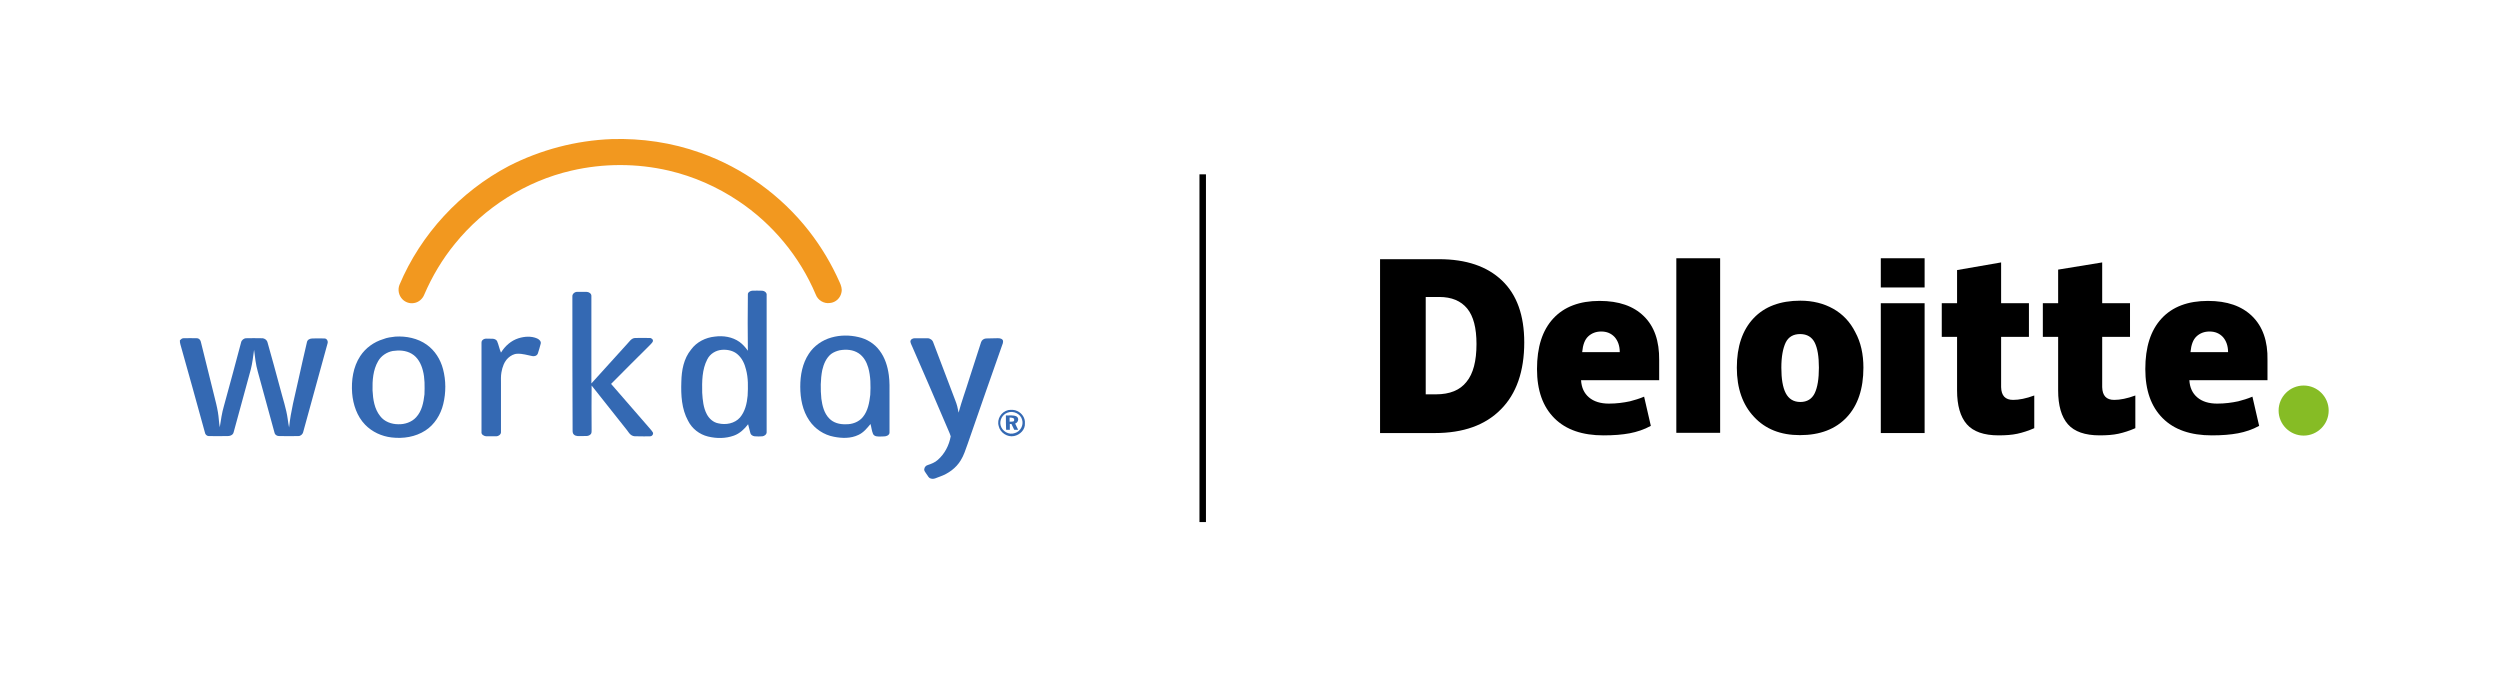 <?xml version="1.0" encoding="utf-8"?>
<!-- Generator: Adobe Illustrator 27.8.1, SVG Export Plug-In . SVG Version: 6.00 Build 0)  -->
<svg version="1.1" id="Composite_Marks" xmlns="http://www.w3.org/2000/svg" xmlns:xlink="http://www.w3.org/1999/xlink" x="0px"
	 y="0px" viewBox="0 0 1078.4 300.5" style="enable-background:new 0 0 1078.4 300.5;" xml:space="preserve">
<style type="text/css">
	.st0{fill:#86BC25;}
	.st1{fill:#F2981F;}
	.st2{fill:#3469B3;}
	.st3{fill:none;}
</style>
<rect x="517.4" y="75.2" width="2.8" height="150"/>
<path class="st0" d="M982.9,177.1c0-6,4.9-10.8,10.8-10.8c6,0,10.8,4.9,10.8,10.8c0,6-4.9,10.8-10.8,10.8
	C987.8,187.9,982.9,183.1,982.9,177.1"/>
<g>
	<path d="M657.5,147.7c0,12.5-3.4,22.2-10.1,28.9c-6.7,6.8-16.2,10.2-28.4,10.2h-23.7v-75h25.4c11.8,0,20.8,3.1,27.2,9.2
		C654.3,127.1,657.5,136,657.5,147.7 M636.9,148.4c0-6.9-1.3-12-4-15.3c-2.7-3.3-6.7-5-12.1-5h-5.8v42h4.4c6,0,10.4-1.8,13.2-5.4
		C635.5,161.2,636.9,155.7,636.9,148.4"/>
	<rect x="723.1" y="111.4" width="18.9" height="75.3"/>
	<path d="M803.8,158.6c0,9.1-2.4,16.3-7.2,21.4c-4.8,5.1-11.5,7.7-20.2,7.7c-8.3,0-14.9-2.6-19.8-7.9c-4.9-5.2-7.4-12.3-7.4-21.2
		c0-9.1,2.4-16.2,7.2-21.3c4.8-5.1,11.6-7.6,20.2-7.6c5.4,0,10.1,1.2,14.2,3.5c4.1,2.3,7.3,5.7,9.5,10.1
		C802.7,147.7,803.8,152.8,803.8,158.6 M768.4,158.6c0,4.8,0.6,8.5,1.9,11c1.3,2.5,3.4,3.8,6.3,3.8c2.9,0,5-1.3,6.2-3.8
		c1.2-2.5,1.8-6.2,1.8-11c0-4.8-0.6-8.4-1.8-10.8c-1.2-2.4-3.3-3.7-6.3-3.7c-2.9,0-5,1.2-6.2,3.6
		C769.1,150.2,768.4,153.8,768.4,158.6"/>
	<rect x="811.3" y="130.8" width="18.9" height="56"/>
	<rect x="811.3" y="111.4" width="18.9" height="12.6"/>
	<path d="M868.4,172.5c2.5,0,5.6-0.6,9.1-1.9v14.1c-2.5,1.1-5,1.9-7.3,2.4c-2.3,0.5-5,0.7-8.1,0.7c-6.3,0-10.9-1.6-13.7-4.8
		c-2.8-3.2-4.2-8.1-4.2-14.6v-23.1h-6.6v-14.5h6.6v-14.3l19-3.3v17.6h12v14.5h-12V167C863.3,170.7,865,172.5,868.4,172.5"/>
	<path d="M912,172.5c2.5,0,5.6-0.6,9.1-1.9v14.1c-2.5,1.1-5,1.9-7.3,2.4c-2.3,0.5-5,0.7-8.1,0.7c-6.3,0-10.9-1.6-13.7-4.8
		c-2.8-3.2-4.2-8.1-4.2-14.6v-23.1h-6.6v-14.5h6.6v-14.5l19-3.1v17.6h12v14.5h-12V167C906.9,170.7,908.6,172.5,912,172.5"/>
	<path d="M971.5,136.4c-4.5-4.4-10.8-6.6-19.1-6.6c-8.6,0-15.3,2.5-20,7.6c-4.7,5.1-7,12.3-7,21.8c0,9.2,2.5,16.2,7.5,21.2
		c5,5,12.1,7.4,21.2,7.4c4.4,0,8.1-0.3,11.3-0.9c3.1-0.6,6.2-1.6,9.1-3.2l-2.9-12.6c-2.1,0.9-4.2,1.5-6.1,2c-2.8,0.6-5.8,1-9.1,1
		c-3.6,0-6.5-0.9-8.6-2.7c-2.1-1.8-3.2-4.2-3.4-7.4h33.7v-8.6C978.3,147.1,976,140.8,971.5,136.4 M944.9,151.8
		c0.3-3.1,1.1-5.3,2.6-6.7c1.5-1.4,3.4-2.1,5.6-2.1c2.4,0,4.3,0.8,5.8,2.4c1.4,1.6,2.2,3.8,2.2,6.5H944.9z"/>
	<path d="M709.1,136.4c-4.5-4.4-10.8-6.6-19.1-6.6c-8.6,0-15.3,2.5-20,7.6c-4.7,5.1-7,12.3-7,21.8c0,9.2,2.5,16.2,7.5,21.2
		c5,5,12.1,7.4,21.2,7.4c4.4,0,8.1-0.3,11.3-0.9c3.1-0.6,6.2-1.6,9.1-3.2l-2.9-12.6c-2.1,0.9-4.2,1.5-6.1,2c-2.8,0.6-5.8,1-9.1,1
		c-3.6,0-6.5-0.9-8.6-2.7c-2.1-1.8-3.2-4.2-3.4-7.4h33.7v-8.6C715.8,147.1,713.6,140.8,709.1,136.4 M682.5,151.8
		c0.3-3.1,1.1-5.3,2.6-6.7c1.5-1.4,3.4-2.1,5.6-2.1c2.4,0,4.3,0.8,5.8,2.4c1.4,1.6,2.2,3.8,2.2,6.5H682.5z"/>
</g>
<path class="st1" d="M263.8,60c13-0.4,26,1.5,38.3,5.9c18.4,6.5,34.9,18.4,46.9,33.8c5.3,6.8,9.7,14.2,13.2,22.1
	c0.6,1.3,1.1,2.8,0.8,4.2c-0.4,2.5-2.5,4.5-5,4.7c-2.6,0.4-5.2-1.2-6.1-3.6c-6.9-16.4-18.7-30.6-33.4-40.4
	c-9.1-6.1-19.3-10.6-30-13.1c-13.8-3.2-28.2-3.2-42,0c-19.6,4.5-37.6,15.9-50.3,31.6c-5.4,6.6-9.8,14-13.2,21.9
	c-0.7,1.8-2.4,3.3-4.3,3.6c-1.9,0.4-3.9-0.3-5.2-1.7c-1.5-1.6-2-4-1.2-6.1c9.2-21.9,26.3-40.3,47.2-51.3
	C233.2,64.6,248.4,60.6,263.8,60L263.8,60z"/>
<path class="st2" d="M246.9,127.9c-0.1-1.1,1-2,2-2c1.4,0,2.7,0,4.1,0c1,0,2.1,0.7,2.1,1.7c0,12.6,0,25.2,0,37.8
	c5.1-5.7,10.3-11.3,15.4-17c1-1,1.8-2.5,3.4-2.6c2.1-0.1,4.2,0,6.3,0c0.8-0.1,1.7,0.7,1.4,1.5c-0.3,0.7-0.9,1.1-1.4,1.7
	c-5.5,5.5-11.1,11-16.6,16.6c5.3,6.1,10.6,12.2,15.9,18.3c0.7,0.9,1.5,1.6,2.1,2.6c0.4,0.7-0.3,1.7-1.1,1.7c-1.8,0.1-3.5,0-5.3,0
	c-0.9,0-1.9,0.1-2.7-0.4c-0.9-0.5-1.4-1.4-2-2.2c-5.1-6.4-10.2-12.9-15.3-19.3c-0.1,6.3,0,12.7,0,19c0,0.7,0.1,1.6-0.5,2.1
	c-1,1-2.5,0.6-3.8,0.7c-1.1,0-2.4,0.2-3.3-0.6c-0.5-0.4-0.6-1.1-0.6-1.7C246.9,166.5,246.9,147.2,246.9,127.9L246.9,127.9z"/>
<path class="st2" d="M223.7,145.9c2.6-0.8,5.5-1,8,0.1c0.9,0.4,1.9,1.3,1.5,2.4c-0.4,1.4-0.7,2.7-1.2,4.1c-0.4,1-1.5,1.3-2.4,1.1
	c-2.1-0.4-4.2-1.1-6.4-1c-1.5,0-2.9,0.8-4,1.8c-1.7,1.6-2.5,3.9-2.9,6.2c-0.3,1.6-0.2,3.3-0.2,4.9c0,6.9,0,13.8,0,20.8
	c0.1,1.1-1.1,1.9-2.1,1.9c-1.4,0-2.8,0-4.3,0c-1-0.1-2.2-0.8-2-1.9c0-12.8,0-25.6,0-38.4c-0.1-1.3,1.3-2,2.5-1.8
	c1.4,0.1,3.3-0.4,4.2,1c0.7,1.6,1,3.4,1.7,5C217.9,149.2,220.5,146.9,223.7,145.9L223.7,145.9z"/>
<path class="st2" d="M77.6,146.8c0.4-0.4,0.9-0.9,1.5-0.9c1.9,0,3.9-0.1,5.8,0c1,0,1.7,0.9,1.8,1.8c1.9,7.6,3.8,15.3,5.7,23
	c0.6,2.4,1.2,4.7,1.6,7.1c0.4,2.2,0.4,4.3,0.8,6.5c0.5-3.1,0.9-6.2,1.8-9.2c2.5-9.1,5-18.3,7.4-27.4c0.2-1,1.2-1.8,2.2-1.8
	c2.2-0.1,4.3,0,6.5,0c1.2-0.1,2.4,0.6,2.7,1.8c1.9,6.7,3.7,13.3,5.5,20c1.1,4.3,2.6,8.6,3.2,13c0.2,1.2,0.3,2.4,0.6,3.7
	c0.7-7,2.5-13.7,4-20.5c1.2-5.4,2.4-10.8,3.7-16.3c0.2-1.1,1.3-1.6,2.4-1.6c1.7,0,3.5-0.1,5.2,0c1,0,1.6,1.2,1.3,2.1
	c-3.5,12.7-7,25.5-10.5,38.2c-0.2,1-1.1,1.8-2.1,1.8c-2.7,0.1-5.4,0-8.1,0c-1,0.1-2-0.5-2.2-1.5c-2.4-8.8-4.8-17.5-7.2-26.3
	c-0.9-3.1-1.2-6.2-1.6-9.4c-0.4,2.8-0.7,5.6-1.4,8.4c-2.5,9-4.9,18.1-7.4,27.1c-0.3,1.5-2,1.8-3.2,1.7c-2.5,0-5,0.1-7.5,0
	c-0.9,0-1.6-0.7-1.7-1.5c-3.5-12.7-7-25.4-10.6-38.1C77.6,147.9,77.6,147.4,77.6,146.8L77.6,146.8z"/>
<path class="st2" d="M394.6,145.9c1.8,0,3.7,0,5.5,0c1.1,0,2.2,0.8,2.5,1.9c3.2,8.3,6.3,16.7,9.5,25c0.7,1.7,1.1,3.5,1.4,5.2
	c1.3-4.9,3.1-9.7,4.6-14.6c1.7-5.3,3.4-10.5,5.1-15.8c0.3-0.9,1.1-1.5,2.1-1.6c1.5-0.1,3,0,4.5-0.1c0.9,0,1.9-0.1,2.6,0.6
	c0.4,0.4,0.3,1,0.2,1.5c-5.1,14.5-10.2,29-15.2,43.5c-0.9,2.4-1.6,4.9-3,7.1c-2,3.3-5.3,5.7-9,7c-1.3,0.4-2.6,1.3-3.9,0.8
	c-1-0.2-1.3-1.3-1.9-2c-0.4-0.7-1.1-1.3-0.9-2.1c0.1-0.8,0.7-1.5,1.5-1.7c1.5-0.5,3.1-1.1,4.3-2.2c3-2.6,4.9-6.3,5.6-10.2
	c-0.5-1.7-1.4-3.3-2-4.9c-4.8-11.3-9.7-22.6-14.6-33.8c-0.3-0.7-0.7-1.4-0.8-2.2C392.8,146.3,393.8,145.9,394.6,145.9L394.6,145.9z"
	/>
<path class="st2" d="M170.5,145.2c4.7-0.3,9.7,0.7,13.6,3.5c3.5,2.5,5.9,6.3,7,10.5c1.3,4.9,1.3,10.2,0.1,15.1
	c-1.1,4.6-3.8,8.9-7.7,11.4c-4.3,2.8-9.6,3.6-14.6,3c-4.3-0.5-8.4-2.4-11.4-5.5c-3.5-3.6-5.2-8.7-5.6-13.6c-0.4-5.5,0.4-11.3,3.5-16
	c2.3-3.5,5.9-6.1,9.9-7.3C167,145.6,168.8,145.4,170.5,145.2L170.5,145.2z M169.4,151.4c-2.6,0.5-5,2.1-6.3,4.4
	c-2.2,3.8-2.5,8.3-2.4,12.6c0.2,3.9,0.8,8,3.3,11.1c1.8,2.4,4.9,3.5,7.8,3.5c2.8,0.1,5.8-0.9,7.7-3c2.5-2.7,3.2-6.4,3.6-9.9
	c0.1-3.4,0.2-7-0.7-10.3c-0.7-2.8-2.2-5.7-4.8-7.2C175.1,151.1,172.1,151,169.4,151.4L169.4,151.4z"/>
<path class="st2" d="M322.6,127.1c-0.1-1,1-1.6,1.8-1.7c1.4-0.1,2.8,0,4.2,0c1.1,0,2.3,0.8,2.1,2c0,19.6,0,39.3,0,58.9
	c0.1,1-0.9,1.8-1.8,1.9c-1.1,0.1-2.2,0.1-3.4,0c-0.8-0.1-1.6-0.6-1.8-1.3c-0.4-1.3-0.6-2.6-1-3.9c-1.6,2.1-3.6,4-6.1,4.9
	c-3.6,1.3-7.5,1.3-11.2,0.4c-3.7-0.9-6.9-3.4-8.6-6.8c-2.8-5.1-3.1-11.1-2.9-16.8c0.1-4.9,1-10,4.2-13.9c2.4-3.3,6.3-5.2,10.2-5.6
	c3.7-0.5,7.6,0.1,10.7,2.3c1.4,1,2.6,2.4,3.6,3.8C322.5,143.2,322.5,135.2,322.6,127.1L322.6,127.1z M311.4,150.9
	c-2.6,0.2-5.1,1.7-6.3,4.1c-2.3,4.4-2.3,9.6-2.2,14.4c0.2,3.2,0.5,6.5,2,9.3c1,1.9,2.8,3.5,4.9,3.9c3.3,0.8,7.1,0.1,9.4-2.5
	c2.2-2.6,3-6.1,3.3-9.4c0.2-3.8,0.3-7.6-0.7-11.3c-0.6-2.5-1.7-4.9-3.7-6.6C316.4,151.3,313.8,150.7,311.4,150.9L311.4,150.9z"/>
<path class="st2" d="M358.6,145.6c3.8-1.1,7.9-1.1,11.7-0.2c3.6,0.8,6.9,2.8,9.1,5.8c2.3,3,3.5,6.8,4,10.6c0.4,2.9,0.3,5.8,0.3,8.8
	c0,5.3,0,10.5,0,15.8c0.1,0.6-0.3,1.2-0.9,1.5c-0.9,0.5-2,0.3-3,0.4c-1.1,0-2.6,0.1-3.2-1.1c-0.6-1.4-0.7-2.9-1.1-4.3
	c-1.5,1.8-3,3.7-5.2,4.7c-3.3,1.6-7.1,1.5-10.6,0.8c-4.3-0.8-8.2-3.4-10.6-7c-2.9-4.2-3.9-9.5-3.9-14.6c0-4.9,0.9-10,3.7-14.2
	C351.1,149.2,354.7,146.7,358.6,145.6L358.6,145.6z M362.2,151.1c-1.3,0.3-2.6,0.8-3.7,1.6c-2.1,1.7-3.2,4.3-3.8,6.9
	c-0.8,4.1-0.8,8.3-0.4,12.4c0.4,3,1.2,6.3,3.4,8.5c1.8,1.9,4.5,2.6,7.1,2.5c2.7,0.1,5.6-0.9,7.4-3.1c2.2-2.7,2.8-6.2,3.2-9.6
	c0.2-3.9,0.2-8-0.9-11.8c-0.7-2.4-2-4.7-4.1-6.1C368,150.8,365,150.6,362.2,151.1L362.2,151.1z"/>
<path class="st2" d="M434.9,176.9c1.3-0.2,2.7-0.2,3.9,0.4c2,0.9,3.5,3,3.3,5.3c0.2,2.7-2.1,5-4.7,5.5c-2.9,0.6-6-1.5-6.6-4.3
	C429.9,180.8,431.9,177.6,434.9,176.9L434.9,176.9z M434.6,178c-2.2,0.8-3.5,3.2-3,5.4c0.6,2.6,3.6,4.4,6.2,3.4
	c2.4-0.7,3.8-3.4,3.1-5.7C440.3,178.5,437.1,177,434.6,178L434.6,178z"/>
<path class="st2" d="M433.9,179.2c1.5,0.1,3.3-0.3,4.7,0.5c1.1,0.8,0.6,2.6-0.7,3c0.4,1,0.9,1.8,1.3,2.7c-0.6,0-1.2,0-1.7,0
	c-0.4-0.8-0.8-1.7-1.2-2.5c-0.3,0-0.5,0-0.7,0c0,0.8,0,1.7,0,2.5c-0.5,0-1.1,0-1.6,0C433.9,183.3,433.9,181.3,433.9,179.2
	L433.9,179.2z M435.5,180.1c0,0.6,0,1.2,0,1.8c0.5,0,1.1,0,1.6-0.1c0.5-0.2,0.4-0.8,0.3-1.2C436.9,180.1,436.1,180.2,435.5,180.1
	L435.5,180.1z"/>
<line class="st3" x1="293.9" y1="688.4" x2="293.9" y2="690"/>
</svg>
